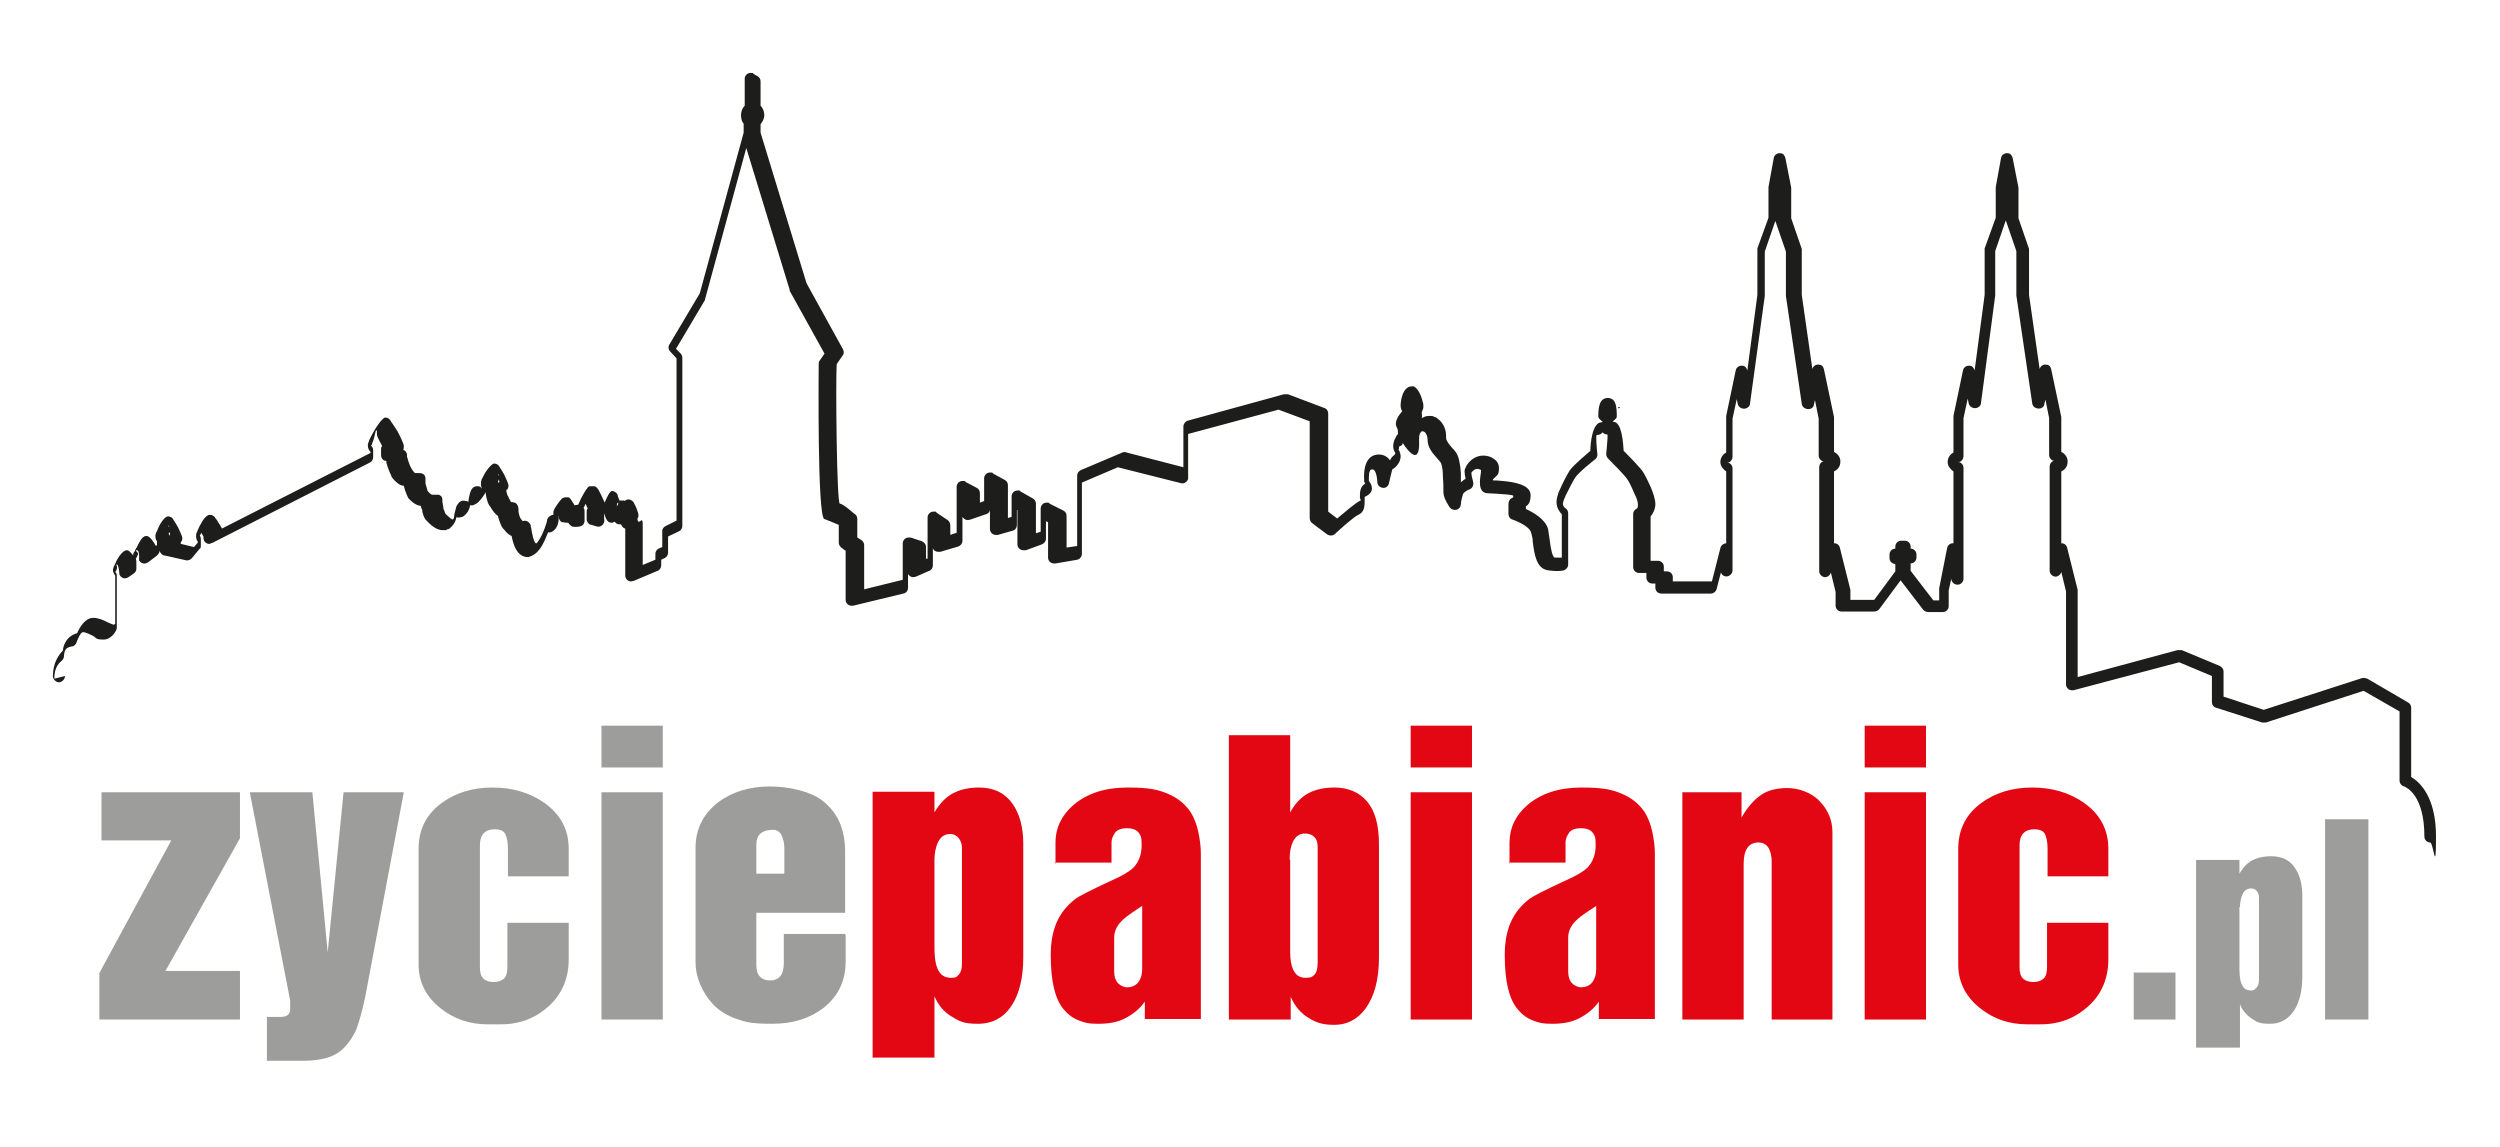 <?xml version="1.0" encoding="UTF-8"?>
<svg id="Warstwa_1" xmlns="http://www.w3.org/2000/svg" version="1.1" viewBox="0 0 473 217">
  <!-- Generator: Adobe Illustrator 29.0.0, SVG Export Plug-In . SVG Version: 2.1.0 Build 186)  -->
  <defs>
    <style>
      .st0 {
        fill: #1d1d1b;
      }

      .st1 {
        fill: #e30613;
      }

      .st2 {
        fill: #9d9d9c;
      }
    </style>
  </defs>
  <path class="st0" d="M12.3,127.9c0,.6-.5,1.1-1.1,1.2-.6,0-1.1-.5-1.2-1.1,0-2.7,1.2-4.2,1.9-4.9,0-.6.3-1.5.9-2.2.5-.6,1.3-1,1.8-1.1.4-1,1.5-2.9,3-2.9h0s0,0,0,0c1.1,0,2.1.5,2.9.9.5.2.9.4,1,.4s.2-.1.3-.2v-9.1c-.3-.4-.6-.9-.3-1.6h0s0,0,0,0c0,0,0-.2.2-.4h0s0,0,0,0c0-.2.2-.3.2-.5,0,0,0,0,0,0,.5-1.1,1.4-2.3,2.1-2.3.4,0,.8.5,1.2,1,0-.3,0-.5.3-.8h0s0,0,0,0c0,0,0,0,0,0,0-.1.2-.5.4-.8.5-1,1-2.1,1.8-2.1h0c.6,0,1.3,1,1.8,1.9l.2-.2v-.7c-.2-.2-.3-.5-.3-1,0,0,0,0,0,0h0,0s0,0,0,0h0,0s0,0,0,0h0s0,0,0,0h0c0-.1,0-.3.1-.4h0c0-.2.1-.4.2-.5.4-1.2,1.4-2.8,2.1-2.8h0s0,0,0,0c.5,0,.9.3,1.1.8.3.4.5.8.8,1.3.4.8.8,1.8.8,2h0s0,0,0,0h0c0,.3-.1.6-.3.8v.3l2.5.6.7-.8v-.3c-.2-.2-.3-.5-.3-1h0c0-.2,0-.4.1-.6.2-.4.4-1,.7-1.5.5-1,1.2-1.9,1.8-1.9,0,0,0,0,0,0h0s0,0,0,0h0c.5,0,.9.3,1.1.7.3.3.5.8.8,1.2.1.2.3.5.4.7l28.1-14.3v-.2c-.3-.3-.5-.7-.5-1.2,0,0,0-.2,0-.2h0s0,0,0,0c0-.1.1-.4.2-.6,0-.2.2-.5.3-.7.7-1.5,2.2-3.8,2.8-3.8h0c.5,0,.9.3,1.1.8.4.5.8,1.2,1.2,1.8.6,1.1,1.2,2.4,1.2,2.8h0s0,0,0,0h0c0,.3,0,.5-.1.7.4.2.7.5.7,1h0c0,0,0,.1,0,.2,0,0,0,.2.1.4.2.8.6,1.8.8,2h0s0,0,0,0h0s0,0,0,0c0,0,0,.1.1.2.2.3.5.6.5.6h0s.1,0,.2,0h0c.2,0,.3,0,.6,0,.8,0,1.3.4,1.2,1.4,0,0,0,0,0,.2,0,0,0,.2,0,.4.2.6.4,1.4.4,1.4h0s0,0,0,0h0s0,0,0,0c.2.2.6.7.9.7.2,0,.3,0,.4,0h0c.3,0,.5,0,.8,0,.7.3.7.6.7,1.3h0s0,0,0,0c0,.1.1.6.2,1.2v.3c0,0,0,0,.1,0,.1.4.2.7.3.8h0c0,0,0,.1.2.2,0,0,.2.2.2.2h0c.3.3.8.7.9.7,0,0,0,0,0,0h0c.2-.1.3-.3.3-.4,0-.4.2-1.3.4-1.9,0-.2.2-.4.3-.6.4-.6.9-.8,1.5-.6,0,0,.1,0,.2,0,.1,0,.2.1.3.2h0s0,0,0,0h0c0-.3.1-.7.2-1.2.2-1,.6-1.8,1.4-1.8s.3,0,.4,0h0s0,0,0,0c.3.1.5.3.6.5h0c-.1-.2-.2-.5-.2-.9,0,0,0-.1,0-.2,0,0,0,0,0-.1h0s0,0,0,0c0-.1,0-.3.1-.4,0-.2.1-.4.2-.5.5-1.2,1.7-2.7,2.2-2.7h0s0,0,0,0c.5,0,.9.3,1.1.8.3.4.5.8.8,1.3.4.8.8,1.8.8,2h0s0,0,0,0h0c0,.5-.1.8-.4.9,0,.5.2,1.1.4,1.3h0s.1.3.1.3h0c0,0,.1.2.2.3,0,.1.1.3.2.4h0s0,0,0,0c.7,0,1.3.2,1.4,1.3h0s0,0,0,0c0,0,0,.1,0,.2,0,.1,0,.2,0,.3.1.6.3,1.3.5,1.4,0,.1.2.3.3.4.6-.2,1.1,0,1.5.7,0,0,0,0,0,0h0s0,0,0,0c0,.1,0,.4.1.6.1.8.5,2.8.9,2.9h0s0,0,0,0c0,0,0,0,.1,0,.1-.1.3-.3.4-.5.9-1.3,1.6-3.6,1.6-3.8,0-.4.3-.7.6-.9h0s0,0,0,0c.2-.1.4-.2.6-.2h0c0-.2,0-.2,0-.3,0-.1,0-.2,0-.3.1-.4.4-.9.7-1.3.4-.6.9-1.2,1.1-1.3,0,0,.2,0,.3-.1h0s0,0,0,0h0s0,0,0,0c0,0,0,0,.1,0,.2,0,.4,0,.6,0h0s0,0,0,0c.2,0,.4.2.5.4.2.3.5.7.7,1.1.2,0,.4-.1.6-.1s0,0,.1,0c.2-.4.4-1,.7-1.5.5-.9,1-1.8,1.4-2,0,0,.1,0,.2,0h0s0,0,0,0c.1,0,.2,0,.4,0s.2,0,.4,0h0s0,0,0,0h0s0,0,0,0h0s0,0,0,0c0,0,.1,0,.2.1.2.1.3.3.5.5,0,.1.2.3.3.6h0s0,0,0,0c.3.5.6,1.3.9,1.9.5-1.2,1-2.2,1.4-2.2s1.1.4,1.1,1c.1.3.2.5.3.8.1,0,.3,0,.4,0s.3,0,.4,0h0s0,0,0,0h0s0,0,0,0c0,0,.2,0,.2.1.2-.2.4-.3.7-.3h0c.5,0,1,.4,1.1.8.1.2.3.5.4.8.2.5.4,1.2.4,1.3h0s0,0,0,0h0c0,.3,0,.5-.2.7,0,.5.2.7.4.6l.4-.3s-.2.3-.4.3l.4-.3c.2.2.2.4.2.7h0v7.8l2.4-1v-1.1c0-.5.3-.9.8-1.1l.5-.2v-3c0-.5.3-.8.7-1l2-1v-30.7l-1.2-1.3c-.4-.4-.4-1-.1-1.4l5.7-9.6,8.3-30.4v-1.7c-.3-.3-.5-.9-.5-1.6,0-.8.3-1.4.7-1.8v-5.1c0-.6.5-1.1,1.1-1.1s.4,0,.6.2l.7.4c.4.2.6.6.6,1h0v4.6c.4.4.7,1,.7,1.8,0,.8-.4,1.3-.7,1.7v1.6l8.7,28.5,6.9,12.5c.2.4.2.9-.1,1.2l-1.1,1.6c-.2,3.2,0,26.4.6,26.4s2.6,1.8,2.6,1.8c.4.2.7.6.7,1h0v3.6l.8.5c.3.2.5.6.5.9h0v8.4l7.3-1.8v-6.9c0-.6.5-1.1,1.1-1.1s.3,0,.4,0l2.1.7c.5.2.8.6.8,1.1h0v2.2h.3v-7.8c0-.6.5-1.1,1.1-1.1s.5,0,.6.2l2.1,1.4c.3.2.5.6.5,1v1.8l1.2-.4v-8.7c0-.6.5-1.1,1.1-1.1s.4,0,.6.2l2.1,1.1c.4.2.6.6.6,1h0v1.8l.8-.3v-4.3c0-.6.5-1.1,1.1-1.1s.4,0,.6.2l2.2,1.2c.4.2.6.6.6,1h0v6.2l.7-.2v-3.9c0-.6.5-1.1,1.1-1.1s.4,0,.6.2l2.3,1.3c.4.2.6.6.6,1h0v5.6l.9-.3v-4.4c0-.6.5-1.1,1.1-1.1s.4,0,.6.2l2.6,1.3c.4.2.6.6.6,1h0v6l2-.3v-13.3c0-.5.3-.9.8-1.1l7.8-3.3c.2-.1.5-.1.7,0h0s10.8,2.8,10.8,2.8v-7.7c0-.5.4-1,.8-1.1h0s18.2-5,18.2-5c.3,0,.5,0,.8,0l6.9,2.6c.5.2.7.6.7,1.1h0v18.5l1.7,1.3c1.2-1,3.5-3,4.4-3.4.2,0-.1-.3-.1-.6,0-1,0-2,1-2.6-.1-.2-.2-.4-.2-.5,0-.6-.4-4.7,2.5-5,1.1-.1,1.9.4,2.4,1.1.2-.5.5-.8.8-1h0c0,0,.2-.2.2-.4h0c-.3-.4-.4-.9-.4-1.3h0c0-.4.1-.9.3-1.3.2-.4.4-.8.6-1,0,0,0,0,0,0,0-.4,0-.9-.2-1.2-.6-1,.3-2.3,1-3.1-.2-.3-.3-.7-.3-1.1h0s0,0,0,0c0-.4.1-1.2.3-1.8.3-1,.9-1.8,1.8-1.8h0s0,0,0,0h0c0,0,.2,0,.3,0,.2,0,.4.2.6.4.9.9,1.3,3,1.3,3,0,.3,0,.5,0,.7l-.3.8c0,.3.1.7,0,1.1.4-.2.8-.4,1.3-.4h0s0,0,0,0h0c0,0,.2,0,.3,0h0s0,0,0,0h0s0,0,0,0h0c.3,0,.6,0,.8.2.3,0,.5.2.7.4,1,.7,1.6,2.1,1.5,3.5,0,.6.6,1.3,1.2,2,.2.2.4.4.6.7.6.7.9,2.4,1,4,0,.6,0,1.2,0,1.8,0-.1.2-.2.3-.3.2-.2.4-.3.6-.4-.1-.4-.2-1-.2-1.4h0s0,0,0,0h0s0,0,0,0h0c0-.2,0-.4.2-.7,0-.2.2-.4.3-.6.6-.9,1.7-1.7,3-1.7h0s0,0,0,0h0c.8,0,1.5.2,2,.6.7.4,1,1.1,1,1.7h0s0,0,0,0h0c0,0,0,.1,0,.2,0,.2,0,.5-.1.8-.1.6-1.5,1.3-.9,1.4h0c.3,0,.9,0,1.7.1,2.2.2,5.2.7,5.3,2.6,0,1.4-.4,1.9-.9,2.2v.5c1.3.6,3.7,1.9,4.2,3.8h0s0,0,0,0h0s0,0,0,0c.1.6.2,1.3.3,2,.2,1.6.5,3.4,1,3.4.5,0,1,0,1.3,0v-8.2c-.4-.4-1-1.2-1-2.3h0s0,0,0,0c0-.4.1-1,.3-1.5,0-.3.2-.5.3-.8h0c.6-1.4,1.4-2.9,1.9-3.7,0,0,0,0,0,0,.8-1.1,3-2.9,3.9-3.7,0-1.5.4-5.4,2.1-5.4h0c.7,0-.6-.5-.6-1.1,0-1.7.2-3.5,1.8-3.5s1.7,1.8,1.7,3.5c0,.6-1.2,1-.6,1,1.6.1,1.8,4.1,1.9,5.5.9.9,3.3,3.3,3.8,4.2.3.5.8,1.5,1.3,2.6.5,1.2.9,2.4.9,3.3s-.5,1.9-.9,2.3v8.4h1.4c.6,0,1.1.5,1.1,1.1v.9h.6c.6,0,1.1.5,1.1,1.1v.8h7.4l1.6-6.3c.1-.5.6-.9,1.1-.9v-13.6c-.5-.4-1.1-.9-1.1-1.8s.6-1.5,1.1-1.8v-6.6c0-.1,0-.2,0-.3l1.8-8.6c.1-.6.7-1,1.3-.9.5,0,.8.5.9.9h0s1.9-14.3,1.9-14.3v-8.4c0-.2,0-.3,0-.4l2.1-5.8v-5.5c0,0,0-.2,0-.3l1-5.5c.1-.6.7-1,1.3-.9.5,0,.8.5.9.9h0s1.1,5.6,1.1,5.6c0,.1,0,.2,0,.3v5.5s2,5.8,2,5.8c0,.1,0,.2,0,.4h0v8.3l2,14c.2-.6.7-.9,1.3-.8.5,0,.8.4.9.9h0s1.9,9,1.9,9c0,0,0,.2,0,.3v6.3c.6.3,1.2.9,1.2,1.8,0,1.1-.6,1.6-1.2,1.9v13.6c.1,0,.2,0,.3,0,.4.1.7.4.8.8h0l2,8c0,0,0,.2,0,.3h0v1.6h4.5l4-5.4v-1.4h0c-.6,0-1.1-.5-1.1-1.1h0v-.7c0-.6.5-1.1,1.1-1.1h0v-.4c0-.6.5-1.1,1.1-1.1h.7c.6,0,1.1.5,1.1,1.1v.4h0c.6,0,1.1.5,1.1,1.1s0,0,0,0v.6c0,.6-.5,1.1-1.1,1.1h0s0,0,0,0v1.4l4.3,5.6h1.1v-2c0,0,0-.2,0-.3l1.5-7.6c.1-.6.7-1,1.2-.9v-13.6c-.5-.4-1.1-.9-1.1-1.8s.6-1.5,1.1-1.8v-6.6c0-.1,0-.2,0-.3l1.8-8.6c.1-.6.7-1,1.3-.9.5,0,.8.5.9.9h0s1.9-14.3,1.9-14.3v-8.4c0-.2,0-.3,0-.4l2.1-5.8v-5.5c0,0,0-.2,0-.3l1-5.5c.1-.6.7-1,1.3-.9.5,0,.8.5.9.9h0s1.1,5.6,1.1,5.6c0,.1,0,.2,0,.3v5.5s2,5.8,2,5.8c0,.1,0,.2,0,.4h0v8.3l2,14c.2-.6.7-.9,1.3-.8.5,0,.8.4.9.9h0s1.9,9,1.9,9c0,0,0,.2,0,.3v6.3c.6.3,1.2.9,1.2,1.8,0,1.1-.6,1.6-1.2,1.9v13.6c.1,0,.2,0,.3,0,.4.1.7.4.8.8h0l2,8c0,.1,0,.2,0,.3v16.2l18.9-5.1c.3,0,.6,0,.8,0l7.2,3c.4.2.7.6.7,1h0v4.8l7.6,2.5,18.6-6c.3-.1.7,0,1,.1l7.7,4.5c.4.2.6.6.6,1h0v13.1c1.5.9,4.7,3.6,4.7,11.3s-.5,1.1-1.1,1.1-1.1-.5-1.1-1.1c0-7.9-3.4-9.3-3.8-9.5-.5-.1-.9-.6-.9-1.1v-13.1l-6.8-3.9-18.5,6h0c-.2,0-.5,0-.7,0l-8.7-2.8c-.5-.1-.8-.6-.8-1.1v-4.9l-6.2-2.6-20,5.3h0c0,0-.2,0-.3,0-.6,0-1.1-.5-1.1-1.1v-17.6l-.9-3.7c-.1.5-.6.9-1.1.9s-1.1-.5-1.1-1.1v-19.7h0c0-.5.3-1,.8-1.1-.5-.1-.9-.6-.9-1.1v-7l-.7-3.5-.2.8c0,.5-.5.9-1,.9-.6,0-1.2-.3-1.3-1l-3-20.4c0,0,0-.2,0-.2v-8.2l-2-5.8-2,5.8v8.2h0s0,0,0,.2l-2.7,20.4h0c0,.4-.4.8-.9.9-.6.1-1.2-.2-1.4-.8l-.2-1-.8,3.7v7.2h0c0,.5-.3.9-.7,1.1,0,0-.4,0-.4,0s0,0,0,0c.6,0,1.1.5,1.1,1.1v21h0c0,.5-.4,1-.9,1.1-.6.1-1.2-.2-1.4-.9v-.3c0,0-.5,2.3-.5,2.3v3c0,.6-.5,1.1-1.1,1.1h-2.8c-.3,0-.7-.2-.9-.4l-4.3-5.6-4,5.4c-.2.3-.6.5-1,.5h-6.2c-.6,0-1.1-.5-1.1-1.1v-2.6l-.9-3.7c-.1.5-.6.9-1.1.9s-1.1-.5-1.1-1.1v-19.7h0c0-.5.3-1,.8-1.1-.5-.1-.9-.6-.9-1.1v-7l-.7-3.5-.2.8c0,.5-.5.9-1,.9-.6,0-1.2-.3-1.3-1l-3-20.4c0,0,0-.2,0-.2v-8.2l-2-5.8-2,5.8v8.2h0s0,0,0,.2l-2.8,20.4h0c0,.4-.4.8-.9.9-.6.1-1.2-.2-1.4-.8l-.2-1-.8,3.7v7.2h0c0,.5-.3.9-.7,1.1,0,0-.4,0-.4,0s0,0,0,0c.6,0,1.1.5,1.1,1.1v19.3h0c0,.5-.3.9-.8,1.1-.6.2-1.2-.1-1.4-.7l-.8,3.1c-.1.5-.6.9-1.1.9h-9.4c-.6,0-1.1-.5-1.1-1.1v-.8h-.6c-.6,0-1.1-.5-1.1-1.1v-.9h-1.4c-.6,0-1.1-.5-1.1-1.1v-10.1h0c0-.4.3-.8.7-1,0,0,.2,0,.2-.7s-.3-1.4-.8-2.4c-.4-1-.9-2-1.2-2.4-.4-.7-3.2-3.5-3.6-3.9-.2-.2-.4-.5-.4-.9s.4-3.7.2-3.7c-.4,0-.7-.2-.9-.4-.2.3-.6.5-1.1.5h0c-.2,0,0,2.5.1,3.4.1.4,0,.9-.4,1.2,0,0-3.1,2.4-3.8,3.5h0c-.5.8-1.2,2.2-1.8,3.4h0c-.1.3-.2.5-.3.7-.1.4-.2.6-.2.8h0c0,.4.3.7.4.8.4.2.6.6.6,1v9.7h0c0,.5-.3.9-.8,1.1,0,0-.9.3-3,0-2.2-.3-2.6-3-2.9-5.4,0-.7-.2-1.3-.3-1.7h0s0,0,0,0c-.3-1.3-3-2.3-3.5-2.5-.5-.1-.8-.6-.8-1.1v-1.7c0-.9.4-1.2.9-1.4,0,0,0,0,0-.3,0-.2-1.8-.3-3.2-.4-.8,0-1.5-.1-1.8-.1,0,0,0,0-.1,0-1.6-.3-1.2-2.6-1-4v-.4c-.1,0-.4-.2-.7-.2h0s0,0,0,0h0c-.4,0-.8.3-1.1.7,0,0,0,.1,0,.2,0,0,0,0,0,0h0s0,0,0,0c0,.5.3,1.3.3,1.5h0s0,0,0,0h0c.2.6-.1,1.3-.7,1.5,0,0-.4.1-1,.6-.3.2-.6,1.8-.6,2.2,0,.3-.2.7-.5.9-.5.3-1.2.2-1.6-.3,0,0-1.2-1.7-1.2-2.8s0-1.7-.1-3.1c0-1.2-.2-2.4-.5-2.7-.2-.2-.3-.4-.5-.6-.9-1-1.9-2.1-1.9-3.6,0-.6-.2-1.2-.6-1.5,0,0-.1,0-.2-.1,0,0-.1,0-.2,0h0s0,0,0,0c0,0,0,0,0,0h0s0,0,0,0c-.1,0-.2,0-.3.2-.2.2-.3.6-.3,1.1h0c0,.1,0,.3,0,.4.2,5.1-2.2,1.9-3.1.5,0,.3-.2.5-.5.6,0,0,0,0-.2.1h0c0,0,0,.1,0,.2,0,.1,0,.3-.1.4,0,0,.1.2.2.2,0,0,0,0,0,.1.1.3.2.6.2.9,0,0,0,0,0,.1,0,.3-.1.6-.2.9-.3.6-.7,1.1-1.2,1.4,0,0,0,0-.1,0-.1,0-.7,2.7-.7,2.7h0c-.1.5-.5.9-1,.9-.6,0-1.2-.4-1.2-1.1,0,0-.1-2.5-1-2.4-.7,0-.6,1.5-.6,2.2.5.6,1.3,2.1-.8,3,0,0,0,.4,0,.8,0,1.1-.1,2.1-1.2,2.6-.8.3-4,3.2-4.4,3.6-.4.4-1,.4-1.5.1l-2.8-2.1c-.3-.2-.5-.6-.5-1v-18.3l-5.9-2.2-17.1,4.6v8.1c0,.1,0,.3,0,.4-.2.6-.8,1-1.4.8l-11.9-3-6.8,2.9v13.5h0c0,.5-.4,1-.9,1.1l-4.1.7c0,0-.2,0-.3,0-.6,0-1.1-.5-1.1-1.1v-6.7l-.4-.2v3.3h0c0,.5-.3.9-.8,1.1l-3,1.1c-.1,0-.3,0-.5,0-.6,0-1.1-.5-1.1-1.1v-6.5h-.1c0,0,0,2.8,0,2.8h0c0,.5-.3,1-.8,1.1l-2.8.8c-.1,0-.3,0-.4,0-.6,0-1.1-.5-1.1-1.1v-3.7c0,.4-.3.8-.8.9l-2.9,1c-.1,0-.3.1-.5.1-.4,0-.8-.3-1-.6v4.5h0c0,.5-.3.9-.8,1.1l-3.4,1c-.1,0-.3,0-.4,0-.5,0-.9-.3-1-.7v3.3h0c0,.4-.3.9-.7,1l-2.5,1.1c-.2,0-.3.1-.5.1-.5,0-.8-.3-1-.6v2.6h0c0,.5-.3,1-.9,1.1l-9.5,2.3c-.1,0-.2,0-.3,0-.6,0-1.1-.5-1.1-1.1v-9.3l-.7-.5c-.3-.2-.6-.6-.6-1v-3.4c-1-.4-2.6-1.1-2.7-1.1-1.4,0-1.1-28.3-1.1-29.3,0-.2,0-.5.2-.7l.9-1.3-6.6-11.9h0c0,0,0-.1,0-.2l-8.2-26.8-7.8,28.6c0,.1,0,.2-.1.3l-5.4,9.1.9.9c.2.2.3.5.3.8v31.8c0,.4-.2.8-.6,1l-2.1,1v3.1h0c0,.4-.3.9-.7,1l-.6.3v1.1h0c0,.4-.3.9-.7,1l-4.5,1.9c-.2,0-.3.1-.5.1-.6,0-1.1-.5-1.1-1.1v-8.9c-.2,0-.6-.3-.8-.8-.1,0-.2,0-.3,0-.4,0-.7-.2-.9-.5-.2.1-.4.2-.6.2-.8,0-1.1-.8-1.4-1.8,0,.4,0,.7,0,1,0,.2.1.4,0,.7h0s0,0,0,0h0c-.2.6-.8,1-1.4.8l-1-.3c-.5,0-.9-.6-.9-1.1v-1.4h0c0-.2,0-.4.2-.6-.1-.2-.3-.6-.4-.9-.1.3-.3.6-.4.8.2.2.2.4.2.7v1.7h0c0,.5-.3,1-.9,1.1,0,0-.8.2-1.5,0-.3-.2-.5-.4-.7-.7-.3,0-.6,0-.9-.1h0s0,0-.1,0c0,0-.1,0-.2,0-.2-.1-.3-.3-.4-.4h0s0,0,0,0c-.1-.2-.2-.4-.2-.6,0,0,0-.1-.1-.2.1.3.2.8-.1,1.7-.2.6-.6,1-.9,1.2-.3.2-.6.3-.9.2-.4,1-.9,2.3-1.6,3.2-.3.4-.6.7-.9.9-.4.3-.8.5-1.3.6h0s0,0,0,0h0s0,0,0,0h0c-2.1,0-2.8-2.4-3.1-4-.3-.1-.7-.4-1-.7-.2-.3-.5-.6-.7-.8-.3-.4-.7-1.5-.9-2.3h0c-.5-.3-.9-.9-1.3-1.5,0,0,0,0,0,0,0-.1-.1-.2-.2-.3h0s0,0,0,0l-.2-.3h0c-.3-.5-.5-1.5-.6-2.1,0,0,0-.2,0-.3-.3.6-.9,1.4-1.4,1.9-.1.1-.3.2-.4.3h0c-.2.1-.4.2-.6.3h0c0,0-.2,0-.3,0-.1,0-.2,0-.3,0v.2s0,0,0,0c-.1.7-.6,1.4-1.1,1.8-.1,0-.2.2-.4.2-.1,0-.3.1-.4.1h0s0,0,0,0h0s0,0,0,0h0c-.3,0-.5,0-.7,0h0c0,.8-.7,1.7-1.4,2.2,0,0,0,0-.1,0-.2,0-.3.2-.5.2-.2,0-.3,0-.5,0,0,0,0,0-.1,0-.9,0-1.9-.7-2.5-1.3h0s0,0,0,0c-.1-.1-.2-.2-.3-.3,0-.1-.2-.2-.3-.3h0c-.3-.3-.5-.9-.7-1.6,0,0,0,0,0,0v-.3c-.2-.3-.2-.6-.3-.8-1.1-.1-2-1.1-2.3-1.4h0s0,0,0,0c-.2-.3-.7-1.5-.9-2.4h0c0,0,0,0,0,0h0s0,0,0,0c-.8,0-1.6-.8-2.1-1.4,0-.1-.2-.2-.2-.3h0s0,0,0,0c0,0,0-.1-.1-.2h0s0,0,0-.1h0s0,0,0,0h0c-.2-.3-.7-1.6-.9-2.4,0,0,0-.2,0-.3-.6,0-1-.5-1-1.1v-1.1h0c0-.2,0-.4.2-.6-.1-.3-.5-.9-.8-1.6-.4-.7,0-1.3-.3-1.4-.2,0-.3,1.5-.8,2.5,0,.2-.1.3-.2.4.2.2.4.5.4.8v1.4c0,.4-.2.8-.6,1l-29.8,15.2c-.2,0-.4.2-.6.2-.6,0-1.1-.5-1.1-1.1v-.3c0,0-.2-.3-.4-.7-.1.2-.2.4-.3.5.1.2.2.4.2.6v1.3h0c0,.3,0,.5-.3.7l-1.4,1.7h0c-.3.3-.7.5-1.1.4l-4-.9c-.5,0-.9-.5-1-.9,0,.3-.2.6-.5.9l-1.7,1.3c0,0-.1,0-.2.1-.6.3-1.2,0-1.5-.5,0,0,.2-1.9-.4-1.9h0c-.6,0,.4.4.2.8-.1.3-.3.6-.4.8,0,.1.1.3.1.5v1.4s0,0,0,0c0,.4-.2.7-.5.9l-1,.7c0,0-.2.1-.2.1-.6.3-1.2,0-1.5-.6,0,0-.1-1.9-.5-1.9,0,0-.1,0-.1.1.2.3.2.7,0,1,0,.1-.1.2-.2.3.2.2.3.4.3.7v9.8h0c0,.2,0,.3-.1.5,0,0-.8,1.8-2.4,1.8s-1.3-.3-2-.7c-.6-.3-1.4-.7-1.9-.7h0s0,0,0,0h0c-.5,0-1.1,1.6-1.2,1.9-.1.4-.5.8-.9.8,0,0-.8.1-1.1.5-.4.4-.4,1.4-.4,1.4h0c0,.3-.2.6-.5.9,0,0-1.4.9-1.3,3.3h0ZM31.9,100.9c0,.1.1.3.2.5,0-.1,0-.3.1-.4,0,0-.1-.2-.2-.4,0,0,0,0,0,0v.2h0ZM31.9,99.4c0,0,0,.1,0,.3.1-.1.2-.2,0-.3h0ZM39.9,99.1s0,0,0,0c0,0,0,0,0,0h0ZM39.9,98h0s0,0,0,0h0ZM94.2,91.1c0,0,.1.2.2.3,0,0,0-.2.1-.3,0-.1-.1-.2-.2-.4,0,.1,0,.2,0,.3h0ZM94.3,89.7c0,0,0,.1,0,.3.1-.1.2-.2,0-.3h0ZM116.9,95.1c-.1,0-.2.3-.2.7.2-.3.4-.6.2-.7h0ZM117.8,96.5s0,0,.2,0c.1,0,0,0-.2,0h0ZM118.8,96.8h0s0,0,0,0h0ZM119.5,96.8c-.2,0-.3,0,0,0,0,0,0,0,0,0h0ZM120.2,96.8c-.2,0-.2,0-.2,0,.2,0,.3,0,.2,0h0ZM268.8,75.1c-.2,0,0,0,0,0,0,0,0,0,0,0h0ZM306.3,77c-.2,0-.2.1,0,.3.2-.2.3-.3,0-.3h0ZM348.5,86.9s0,0-.2,0c0,0,.2.1.2,0h0ZM392.1,86.9s0,0-.2,0c0,0,.2.1.2,0h0Z"/>
  <path class="st2" d="M19.2,149.9h26.2v8.7l-14.1,25.1h14.1v9.2h-26.6v-8.8l13.6-25.1h-13.2v-9.1h0ZM47.3,149.9h11.8l2.9,30.3,3-30.3h11.4l-7.3,38.7c-.6,2.8-1.2,4.9-1.7,6.2-.6,1.3-1.3,2.4-2.1,3.2-.9,1-2,1.7-3.3,2.1-1.4.4-2.9.6-4.7.6h-6.8v-8.3h2.6c1.2,0,1.8-.5,1.8-1.5v-1.4c0-.3-.1-.6-.1-.7l-7.5-38.7h0ZM107.7,165.8h-11.6v-5.2c0-1.3-.2-2.2-.5-2.8-.3-.6-1-.9-2-.9-1.8,0-2.8,1-2.8,3v23.1c0,1,.2,1.7.7,2.2.5.4,1.1.6,1.9.6s1.4-.2,1.9-.6c.5-.4.7-1.2.7-2.3v-8.3h11.6v6.9c0,3.5-1.2,6.5-3.7,8.8-2.5,2.3-5.5,3.5-9.1,3.5h-2.6c-3.3,0-6.3-1-8.8-3-2.8-2.2-4.2-5-4.2-8.3v-21.9c0-3.7,1.5-6.6,4.4-8.7,2.6-1.9,5.8-2.9,9.6-2.9s7.1,1,9.8,2.9c3.1,2.2,4.6,5.1,4.6,8.7v5.2h0ZM113.8,137.3h11.6v7.9h-11.6v-7.9h0ZM113.8,149.9h11.6v43h-11.6v-43h0ZM160,177v4.8c0,3.8-1.4,6.7-4.2,8.9-2.6,2-5.8,3-9.7,3s-4.9-.3-6.7-.9c-1.7-.6-3.3-1.5-4.5-2.8-1-1.1-1.8-2.3-2.4-3.7-.6-1.4-.9-2.8-.9-4.2v-21.7c0-3.6,1.5-6.5,4.4-8.7,2.6-1.9,5.9-2.9,9.6-2.9s7.6.9,9.9,2.6c1.7,1.3,2.9,2.9,3.6,4.8.5,1.4.8,3,.8,4.7v11.8h-16.8v9.8c0,1.1.2,1.8.7,2.3.5.5,1.1.7,1.9.7,1.7,0,2.6-1.1,2.6-3.3v-5.5h11.6ZM148.4,165.2v-4.8c0-.8-.2-1.6-.5-2.3-.3-.7-.9-1.1-1.6-1.1-2.1,0-3.2.9-3.2,2.8v5.5h5.2ZM403.7,184h7.9v8.9h-7.9v-8.9h0ZM423.7,162.6v2.7h0c.7-1.2,1.6-2.2,2.8-2.7.9-.4,2-.6,3.2-.6,2,0,3.5.7,4.5,2.2.9,1.3,1.4,3.1,1.4,5.3v15.2c0,2.7-.5,4.8-1.5,6.4-1.1,1.7-2.6,2.6-4.6,2.6s-2.5-.3-3.5-1c-1-.7-1.8-1.6-2.2-2.7v8.2h-8.3v-35.5h8.2ZM423.7,171.6v11.7c0,1.6.2,2.7.7,3.4.3.5.9.7,1.5.7s.7-.2,1-.5c.3-.3.5-.8.5-1.5v-15.5c0-.5-.1-.9-.4-1.3-.3-.4-.7-.5-1.1-.5-.8,0-1.3.4-1.6,1.1-.3.7-.5,1.5-.5,2.4h0ZM439.9,155h8.2v37.9h-8.2v-37.9h0Z"/>
  <path class="st1" d="M176.8,149.9v3.8h0c1-1.7,2.3-3.1,3.9-3.8,1.3-.6,2.8-.9,4.5-.9,2.8,0,4.9,1,6.4,3.1,1.3,1.9,2,4.4,2,7.5v21.5c0,3.8-.7,6.8-2.1,9-1.5,2.4-3.7,3.6-6.5,3.6s-3.5-.5-5-1.4c-1.5-.9-2.5-2.2-3.2-3.8v11.6h-11.7v-50.3h11.6ZM176.8,162.7v16.5c0,2.3.3,3.9,1,4.8.5.7,1.2,1,2.2,1s1-.2,1.4-.6c.4-.4.6-1.1.6-2.1v-21.9c0-.7-.2-1.3-.6-1.8-.4-.5-.9-.8-1.6-.8-1.1,0-1.8.5-2.3,1.5-.5,1-.7,2.2-.7,3.4h0ZM199.7,163.4v-4c0-2.7,1.1-5.1,3.4-7.1,2.6-2.2,6-3.3,10.2-3.3s5.8.4,7.7,1.2c1.9.8,3.3,2,4.3,3.5.6,1,1.1,2.2,1.4,3.6.3,1.4.5,2.8.5,4.2v31.3h-10.6v-3.3c-.9,1.3-2.1,2.3-3.6,3.1-1.5.8-3.2,1.1-5.2,1.1s-2.5-.2-3.6-.6c-1.1-.4-2.1-1.1-3-2.2-1.6-1.9-2.4-5.3-2.4-10.2s1.5-8.1,4.5-10.5c.7-.6,3.1-1.8,7.2-3.7,1.8-.8,3.2-1.6,4-2.4,1-1.1,1.5-2.5,1.5-4.2s-.2-1.8-.6-2.4c-.4-.5-1.1-.8-2.2-.8s-1.8.3-2.2.8c-.4.6-.7,1.2-.7,1.8v3.9h-10.8ZM216.1,183.1v-11.7c-2,1.3-3.1,2.1-3.4,2.4-1.3,1.1-1.9,2.3-1.9,3.6v6.3c0,1,.2,1.7.7,2.3.5.5,1.1.8,1.8.8s1.6-.3,2.1-1c.5-.7.7-1.5.7-2.5h0ZM232.5,139.1h11.6v14.6c1-1.8,2.2-3,3.6-3.7s3-1,4.8-1c2.6,0,4.7.9,6.2,2.7,1.5,1.8,2.2,4.5,2.2,8.1v21.4c0,4.2-.9,7.4-2.6,9.7-1.5,2-3.5,3-5.8,3s-3.4-.4-4.9-1.3c-1.5-.9-2.6-2.2-3.4-4v4.3h-11.7v-53.7h0ZM244.1,162.7v17.4c0,1.4.2,2.5.5,3.2.5,1.2,1.3,1.7,2.4,1.7s1.3-.2,1.7-.6c.4-.4.6-1.2.6-2.3v-21.8c0-.9-.2-1.6-.7-2-.4-.4-1-.6-1.7-.6-1,0-1.7.5-2.2,1.4-.5,1-.7,2.1-.7,3.5h0ZM266.9,137.3h11.6v7.9h-11.6v-7.9h0ZM266.9,149.9h11.6v43h-11.6v-43h0ZM285.6,163.4v-4c0-2.7,1.1-5.1,3.4-7.1,2.6-2.2,6-3.3,10.2-3.3s5.8.4,7.7,1.2c1.9.8,3.3,2,4.3,3.5.6,1,1.1,2.2,1.4,3.6.3,1.4.5,2.8.5,4.2v31.3h-10.6v-3.3c-.9,1.3-2.1,2.3-3.6,3.1-1.5.8-3.2,1.1-5.2,1.1s-2.5-.2-3.6-.6c-1.1-.4-2.1-1.1-3-2.2-1.6-1.9-2.4-5.3-2.4-10.2s1.5-8.1,4.5-10.5c.7-.6,3.1-1.8,7.2-3.7,1.8-.8,3.2-1.6,4-2.4,1-1.1,1.5-2.5,1.5-4.2s-.2-1.8-.6-2.4c-.4-.5-1.1-.8-2.2-.8s-1.8.3-2.2.8c-.4.6-.7,1.2-.7,1.8v3.9h-10.8ZM302,183.1v-11.7c-2,1.3-3.1,2.1-3.4,2.4-1.3,1.1-1.9,2.3-1.9,3.6v6.3c0,1,.2,1.7.7,2.3.5.5,1.1.8,1.8.8s1.6-.3,2.1-1c.5-.7.7-1.5.7-2.5h0ZM346.8,192.9h-11.6v-29.9c0-1-.2-1.8-.5-2.4-.4-.8-1.1-1.2-2-1.2-1.8,0-2.8,1.3-2.8,4v29.5h-11.6v-43h11.2v4.8c1.1-2,2.4-3.4,3.7-4.3,1.3-.9,3-1.3,5-1.3s4.5.8,6.1,2.5,2.4,3.6,2.4,5.9v35.4h0ZM352.8,137.3h11.6v7.9h-11.6v-7.9h0ZM352.8,149.9h11.6v43h-11.6v-43h0ZM399,165.8h-11.6v-5.2c0-1.3-.2-2.2-.5-2.8-.3-.6-1-.9-2-.9-1.8,0-2.8,1-2.8,3v23.1c0,1,.2,1.7.7,2.2.5.4,1.1.6,1.9.6s1.4-.2,1.9-.6c.5-.4.7-1.2.7-2.3v-8.3h11.6v6.9c0,3.5-1.2,6.5-3.7,8.8-2.5,2.3-5.5,3.5-9.1,3.5h-2.6c-3.3,0-6.3-1-8.8-3-2.8-2.2-4.2-5-4.2-8.3v-21.9c0-3.7,1.5-6.6,4.4-8.7,2.6-1.9,5.8-2.9,9.6-2.9s7.1,1,9.8,2.9c3.1,2.2,4.6,5.1,4.6,8.7v5.2h0Z"/>
</svg>